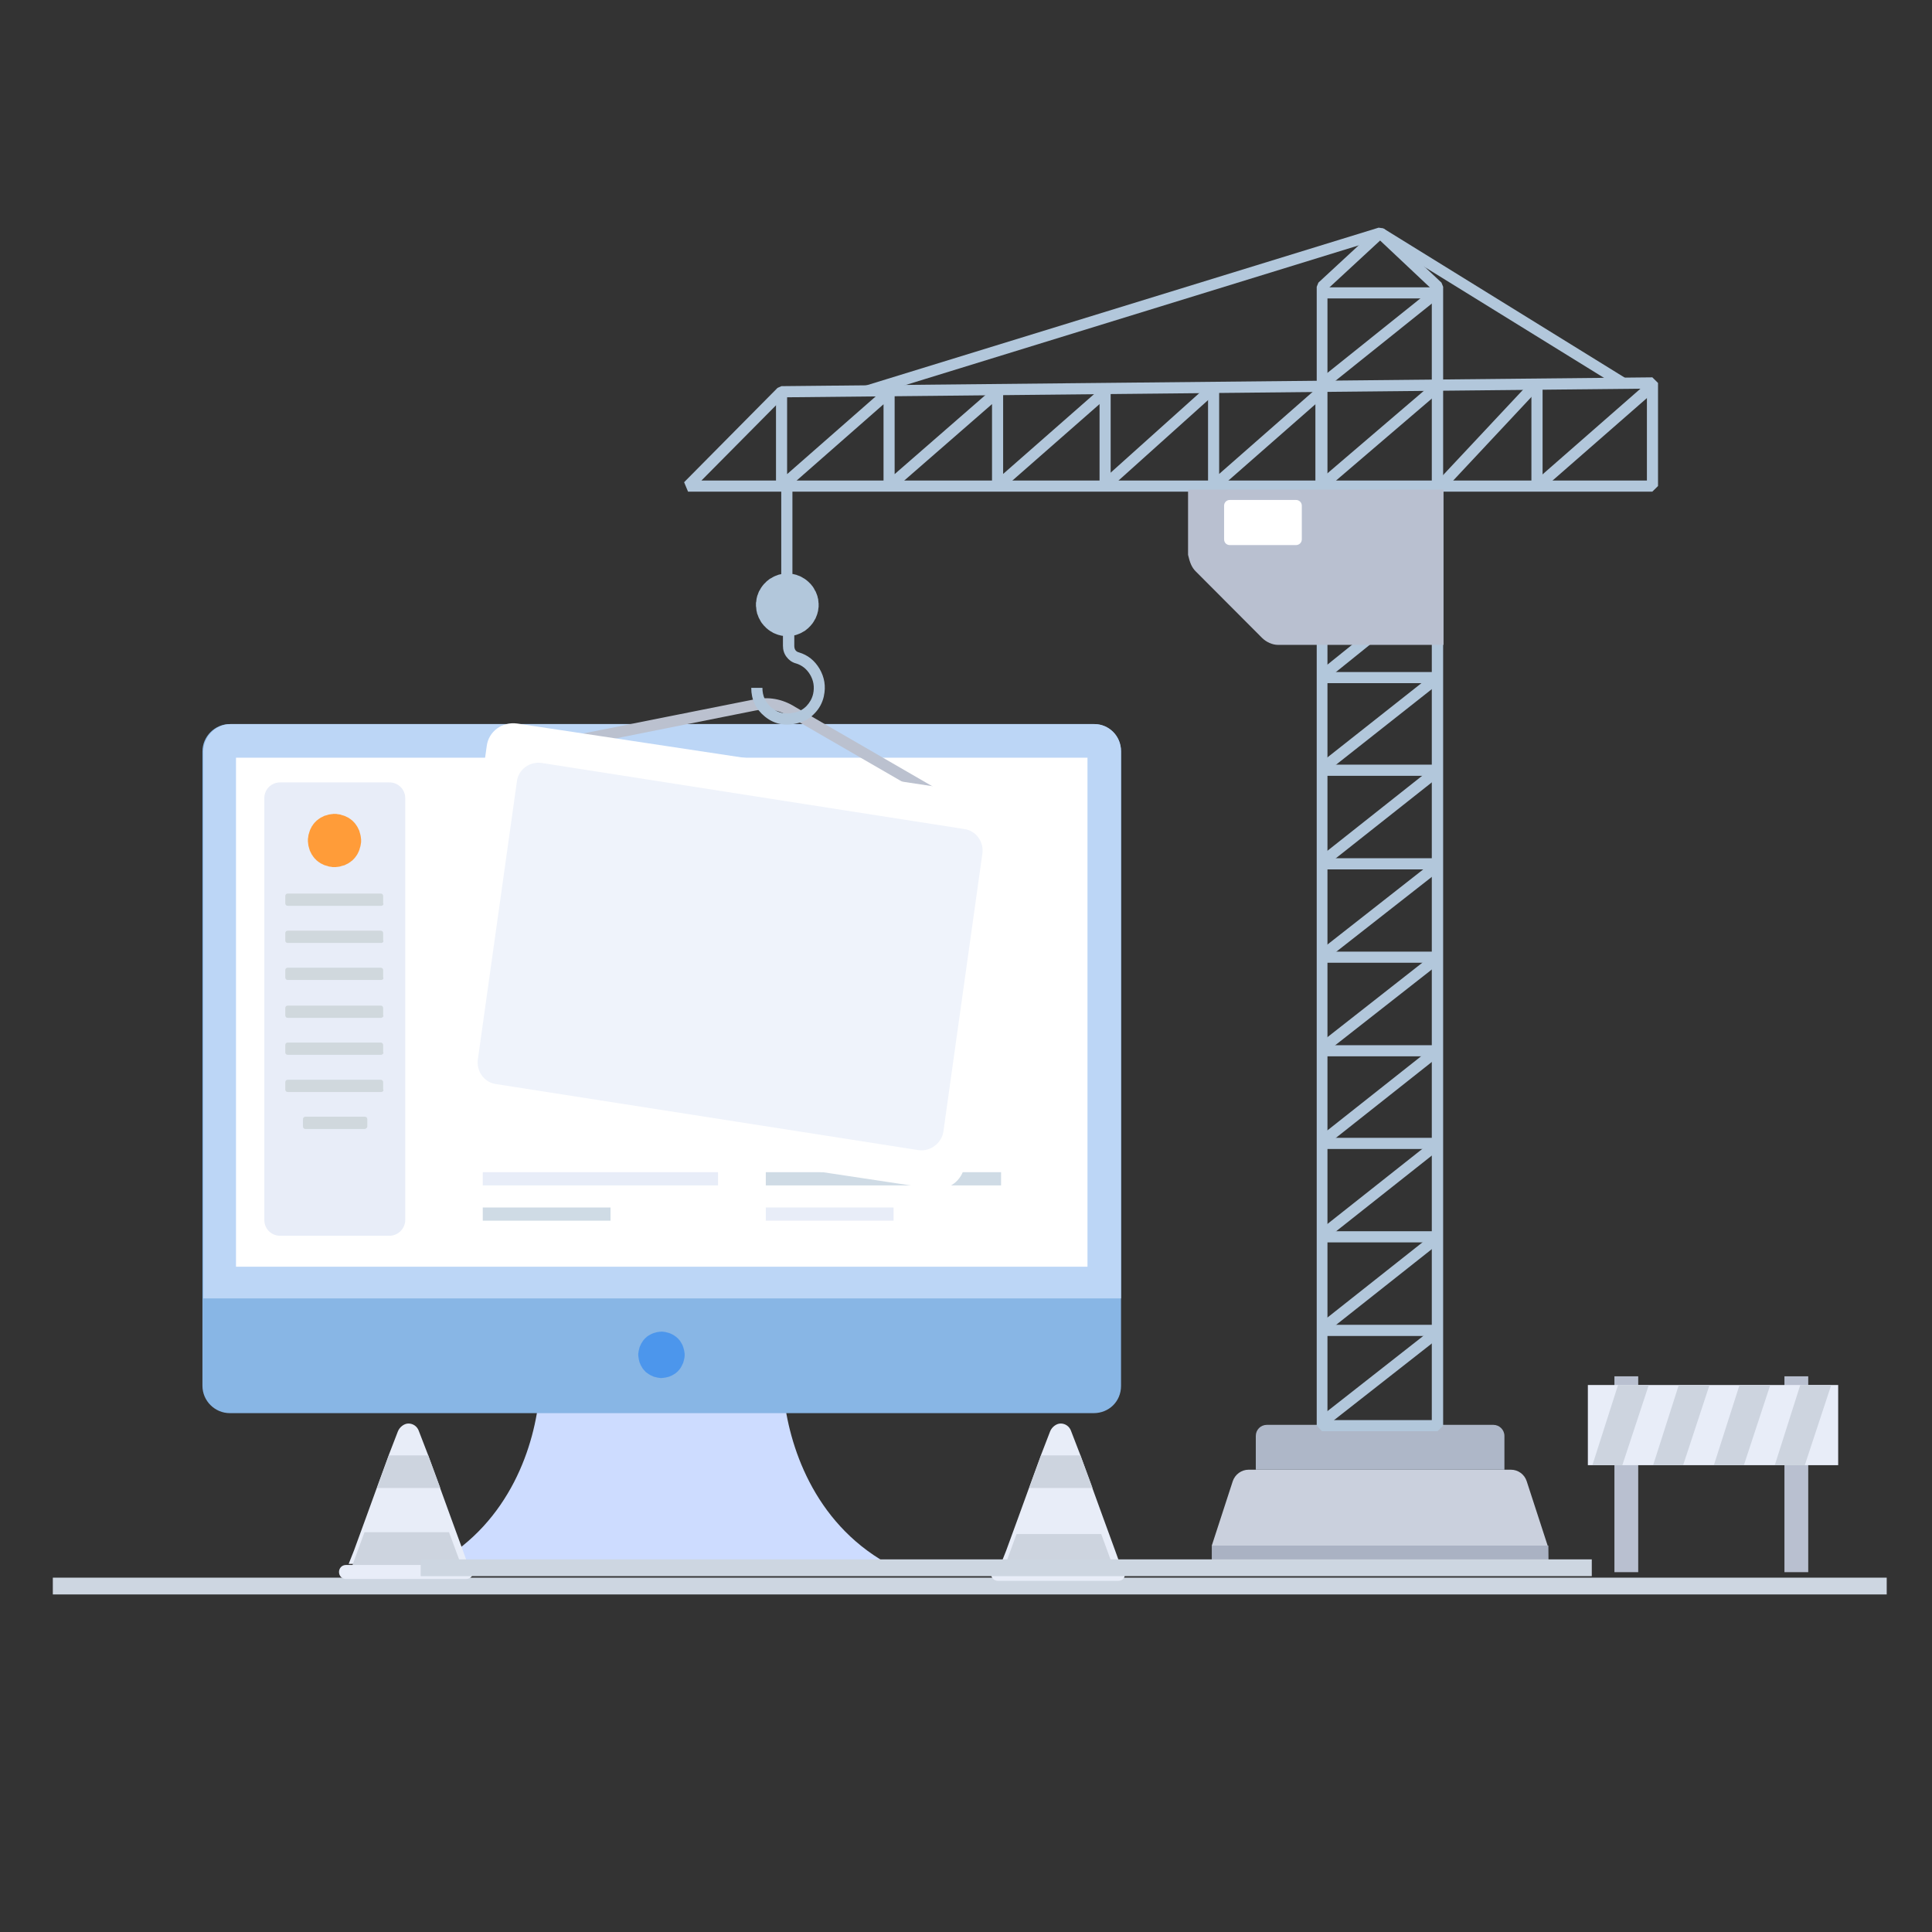 <svg width="320" height="320" viewBox="0 0 320 320" fill="none" xmlns="http://www.w3.org/2000/svg" xmlns:xlink="http://www.w3.org/1999/xlink">
	<rect x="0" y="0" width="320" height="320" fill="#333333" stroke="none"/>
	<desc>
			Created with Pixso.
	</desc>
	<defs>
		<clipPath id="clip630_5287">
			<rect id="建设中" width="320" height="320" fill="white" fill-opacity="0"/>
		</clipPath>
	</defs>
	<g clip-path="url(#clip630_5287)">
		<path id="path" d="M146.84 258.9C134.59 259.18 119.96 258.9 109.62 258.75C99.25 259.03 84.65 259.18 72.4 258.9C84.53 252.03 88.62 239.31 89.34 230.84L129.78 230.84C130.62 239.31 134.71 252.03 146.84 258.9Z" fill="#CDDCFF" fill-opacity="1" fill-rule="nonzero"/>
		<path id="path" d="M185.68 124.46L185.68 229.53C185.68 232.15 183.65 234.06 181.15 234.06L38.06 234.06C35.59 234.06 33.53 232.03 33.53 229.53L33.53 124.46C33.53 122 35.56 119.93 38.06 119.93L181.15 119.93C183.62 119.93 185.68 121.84 185.68 124.46Z" fill="#88B6E5" fill-opacity="1" fill-rule="nonzero"/>
		<path id="path" d="M185.68 124.46L185.68 215.06L33.68 215.06L33.68 124.46C33.68 122 35.71 119.93 38.21 119.93L181.31 119.93C183.62 119.93 185.68 121.84 185.68 124.46Z" fill="#BCD6F6" fill-opacity="1" fill-rule="nonzero"/>
		<path id="path" d="M180.28 125.5L39.09 125.5L39.09 209.81L180.12 209.81L180.12 125.5L180.28 125.5Z" fill="#FFFFFF" fill-opacity="1" fill-rule="nonzero"/>
		<path id="path" d="M113.4 224.4C113.4 224.53 113.4 224.65 113.37 224.78C113.37 224.9 113.34 225.03 113.31 225.15C113.28 225.28 113.25 225.4 113.21 225.53C113.18 225.65 113.15 225.78 113.09 225.87C113.03 226 113 226.09 112.93 226.21C112.87 226.34 112.81 226.43 112.75 226.53C112.68 226.62 112.59 226.75 112.53 226.84C112.43 226.93 112.37 227.03 112.28 227.12C112.18 227.21 112.09 227.28 112 227.37C111.9 227.46 111.81 227.53 111.68 227.59C111.59 227.65 111.46 227.71 111.37 227.78C111.25 227.84 111.15 227.9 111.03 227.93C110.9 228 110.81 228.03 110.68 228.06C110.56 228.09 110.43 228.12 110.31 228.15C110.18 228.18 110.06 228.18 109.93 228.21C109.81 228.21 109.68 228.25 109.56 228.25C109.43 228.25 109.31 228.25 109.18 228.21C109.06 228.21 108.93 228.18 108.81 228.15C108.68 228.12 108.56 228.09 108.43 228.06C108.31 228.03 108.18 228 108.09 227.93C107.96 227.87 107.87 227.84 107.75 227.78C107.62 227.71 107.53 227.65 107.43 227.59C107.34 227.53 107.25 227.43 107.12 227.37C107 227.31 106.93 227.21 106.84 227.12C106.75 227.03 106.68 226.93 106.59 226.84C106.5 226.75 106.43 226.65 106.37 226.53C106.31 226.43 106.25 226.31 106.18 226.21C106.12 226.09 106.06 226 106.03 225.87C105.96 225.75 105.93 225.65 105.9 225.53C105.87 225.4 105.84 225.28 105.81 225.15C105.78 225.03 105.78 224.9 105.75 224.78C105.75 224.65 105.71 224.53 105.71 224.4C105.71 224.28 105.71 224.15 105.75 224.03C105.75 223.9 105.78 223.78 105.81 223.65C105.84 223.53 105.87 223.4 105.9 223.28C105.93 223.15 105.96 223.03 106.03 222.93C106.09 222.81 106.12 222.71 106.18 222.59C106.25 222.46 106.31 222.37 106.37 222.28C106.43 222.18 106.53 222.06 106.59 221.96C106.68 221.87 106.75 221.78 106.84 221.68C106.93 221.59 107.03 221.53 107.12 221.43C107.21 221.34 107.31 221.28 107.43 221.21C107.53 221.15 107.65 221.09 107.75 221.03C107.87 220.96 107.96 220.9 108.09 220.87C108.21 220.81 108.31 220.78 108.43 220.75C108.56 220.71 108.68 220.68 108.81 220.65C108.93 220.62 109.06 220.62 109.18 220.59C109.31 220.59 109.43 220.56 109.56 220.56C109.68 220.56 109.81 220.56 109.93 220.59C110.06 220.59 110.18 220.62 110.31 220.65C110.43 220.68 110.56 220.71 110.68 220.75C110.81 220.78 110.93 220.81 111.03 220.87C111.15 220.93 111.25 220.96 111.37 221.03C111.5 221.09 111.59 221.15 111.68 221.21C111.78 221.28 111.87 221.37 112 221.43C112.09 221.53 112.18 221.59 112.28 221.68C112.37 221.78 112.43 221.87 112.53 221.96C112.62 222.06 112.68 222.15 112.75 222.28C112.81 222.37 112.87 222.5 112.93 222.59C113 222.71 113.06 222.81 113.09 222.93C113.15 223.06 113.18 223.15 113.21 223.28C113.25 223.4 113.28 223.53 113.31 223.65C113.34 223.78 113.34 223.9 113.37 224.03C113.4 224.15 113.4 224.28 113.4 224.4Z" fill="#4C96EC" fill-opacity="1" fill-rule="nonzero"/>
		<path id="path" d="M64.5 204.68L46.4 204.68C44.93 204.68 43.78 203.53 43.78 202.06L43.78 132.21C43.78 130.75 44.93 129.59 46.4 129.59L64.5 129.59C65.96 129.59 67.12 130.75 67.12 132.21L67.12 202.06C67.12 203.5 65.93 204.68 64.5 204.68Z" fill="#E8EDF8" fill-opacity="1" fill-rule="nonzero"/>
		<path id="path" d="M59.81 139.21C59.81 139.28 59.81 139.37 59.81 139.43C59.81 139.5 59.81 139.59 59.78 139.65C59.78 139.71 59.75 139.81 59.75 139.87C59.75 139.93 59.71 140.03 59.71 140.09C59.71 140.15 59.68 140.21 59.65 140.31C59.62 140.37 59.62 140.43 59.59 140.53C59.56 140.59 59.56 140.65 59.53 140.75C59.5 140.81 59.46 140.87 59.46 140.93C59.43 141 59.4 141.06 59.37 141.12C59.34 141.18 59.31 141.25 59.28 141.31C59.25 141.37 59.21 141.43 59.18 141.5C59.15 141.56 59.12 141.62 59.06 141.68C59.03 141.75 58.96 141.81 58.93 141.87C58.9 141.93 58.84 142 58.81 142.03C58.78 142.09 58.71 142.15 58.68 142.18C58.62 142.25 58.59 142.28 58.53 142.34C58.46 142.4 58.43 142.43 58.37 142.5C58.31 142.56 58.28 142.59 58.21 142.62C58.15 142.65 58.09 142.71 58.06 142.75C58 142.78 57.93 142.84 57.87 142.87C57.81 142.9 57.75 142.96 57.68 143C57.62 143.03 57.56 143.06 57.5 143.09C57.43 143.12 57.37 143.15 57.31 143.18C57.25 143.21 57.18 143.25 57.12 143.28C57.06 143.31 57 143.34 56.93 143.34C56.87 143.37 56.81 143.37 56.71 143.4C56.65 143.43 56.59 143.43 56.5 143.46C56.43 143.5 56.37 143.5 56.28 143.53C56.21 143.53 56.12 143.56 56.06 143.56C56 143.56 55.9 143.59 55.84 143.59C55.78 143.59 55.68 143.59 55.62 143.62C55.56 143.62 55.46 143.62 55.4 143.62C55.34 143.62 55.25 143.62 55.18 143.62C55.12 143.62 55.03 143.62 54.96 143.59C54.9 143.59 54.81 143.56 54.75 143.56C54.68 143.56 54.59 143.53 54.53 143.53C54.46 143.53 54.4 143.5 54.31 143.46C54.25 143.43 54.18 143.43 54.09 143.4C54.03 143.37 53.96 143.37 53.87 143.34C53.81 143.31 53.75 143.28 53.68 143.28C53.62 143.25 53.56 143.21 53.5 143.18C53.43 143.15 53.37 143.12 53.31 143.09C53.25 143.06 53.18 143.03 53.12 143C53.06 142.96 53 142.93 52.93 142.87C52.87 142.84 52.81 142.78 52.75 142.75C52.68 142.71 52.62 142.65 52.59 142.62C52.53 142.59 52.46 142.53 52.43 142.5C52.37 142.43 52.34 142.4 52.28 142.34C52.21 142.28 52.18 142.25 52.12 142.18C52.06 142.12 52.03 142.09 52 142.03C51.96 141.96 51.9 141.9 51.87 141.87C51.84 141.81 51.78 141.75 51.75 141.68C51.71 141.62 51.65 141.56 51.62 141.5C51.59 141.43 51.56 141.37 51.53 141.31C51.5 141.25 51.46 141.18 51.43 141.12C51.4 141.06 51.37 141 51.34 140.93C51.31 140.87 51.28 140.81 51.28 140.75C51.25 140.68 51.25 140.62 51.21 140.53C51.18 140.46 51.18 140.4 51.15 140.31C51.12 140.25 51.12 140.18 51.09 140.09C51.09 140.03 51.06 139.93 51.06 139.87C51.06 139.81 51.03 139.71 51.03 139.65C51.03 139.59 51.03 139.5 51 139.43C51 139.37 51 139.28 51 139.21C51 139.15 51 139.06 51 139C51 138.93 51 138.84 51.03 138.78C51.03 138.71 51.06 138.62 51.06 138.56C51.06 138.5 51.09 138.4 51.09 138.34C51.09 138.28 51.12 138.21 51.15 138.12C51.18 138.06 51.18 138 51.21 137.9C51.25 137.84 51.25 137.78 51.28 137.68C51.31 137.62 51.34 137.56 51.34 137.5C51.37 137.43 51.4 137.37 51.43 137.31C51.46 137.25 51.5 137.18 51.53 137.12C51.56 137.06 51.59 137 51.62 136.93C51.65 136.87 51.68 136.81 51.75 136.75C51.78 136.68 51.84 136.62 51.87 136.56C51.9 136.5 51.96 136.43 52 136.4C52.03 136.34 52.09 136.28 52.12 136.25C52.18 136.18 52.21 136.15 52.28 136.09C52.34 136.03 52.37 136 52.43 135.93C52.5 135.87 52.53 135.84 52.59 135.81C52.65 135.78 52.71 135.71 52.75 135.68C52.81 135.65 52.87 135.59 52.93 135.56C53 135.53 53.06 135.46 53.12 135.43C53.18 135.4 53.25 135.37 53.31 135.34C53.37 135.31 53.43 135.28 53.5 135.25C53.56 135.21 53.62 135.18 53.68 135.15C53.75 135.12 53.81 135.09 53.87 135.09C53.93 135.06 54 135.06 54.09 135.03C54.15 135 54.21 135 54.31 134.96C54.37 134.93 54.43 134.93 54.53 134.9C54.59 134.9 54.68 134.87 54.75 134.87C54.81 134.87 54.9 134.84 54.96 134.84C55.03 134.84 55.12 134.84 55.18 134.81C55.25 134.78 55.34 134.81 55.4 134.81C55.46 134.81 55.56 134.81 55.62 134.81C55.68 134.81 55.78 134.81 55.84 134.84C55.9 134.84 56 134.87 56.06 134.87C56.12 134.87 56.21 134.9 56.28 134.9C56.34 134.9 56.4 134.93 56.5 134.96C56.56 135 56.62 135 56.71 135.03C56.78 135.06 56.84 135.06 56.93 135.09C57 135.12 57.06 135.15 57.12 135.15C57.18 135.18 57.25 135.21 57.31 135.25C57.37 135.28 57.43 135.31 57.5 135.34C57.56 135.37 57.62 135.4 57.68 135.43C57.75 135.46 57.81 135.5 57.87 135.56C57.93 135.59 58 135.65 58.06 135.68C58.12 135.71 58.18 135.78 58.21 135.81C58.28 135.84 58.34 135.9 58.37 135.93C58.43 136 58.46 136.03 58.53 136.09C58.59 136.15 58.62 136.18 58.68 136.25C58.75 136.31 58.78 136.34 58.81 136.4C58.84 136.46 58.9 136.53 58.93 136.56C58.96 136.62 59.03 136.68 59.06 136.75C59.09 136.81 59.15 136.87 59.18 136.93C59.21 137 59.25 137.06 59.28 137.12C59.31 137.18 59.34 137.25 59.37 137.31C59.4 137.37 59.43 137.43 59.46 137.5C59.5 137.56 59.53 137.62 59.53 137.68C59.56 137.75 59.56 137.81 59.59 137.9C59.62 137.96 59.62 138.03 59.65 138.12C59.68 138.18 59.68 138.25 59.71 138.34C59.71 138.4 59.75 138.5 59.75 138.56C59.75 138.62 59.78 138.71 59.78 138.78C59.78 138.84 59.78 138.93 59.81 139C59.81 139.09 59.81 139.15 59.81 139.21Z" fill="#FF9C39" fill-opacity="1" fill-rule="nonzero"/>
		<path id="path" d="M63.15 150.03L47.68 150.03C47.4 150.03 47.25 149.87 47.25 149.59L47.25 148.43C47.25 148.15 47.4 148 47.68 148L63.03 148C63.31 148 63.46 148.15 63.46 148.43L63.46 149.59C63.62 149.87 63.31 150.03 63.15 150.03Z" fill="#D0D8DD" fill-opacity="1" fill-rule="nonzero"/>
		<path id="path" d="M63.15 156.18L47.68 156.18C47.4 156.18 47.25 156.03 47.25 155.75L47.25 154.59C47.25 154.31 47.4 154.15 47.68 154.15L63.03 154.15C63.31 154.15 63.46 154.31 63.46 154.59L63.46 155.75C63.62 156.03 63.31 156.18 63.15 156.18Z" fill="#D0D8DD" fill-opacity="1" fill-rule="nonzero"/>
		<path id="path" d="M63.15 162.31L47.68 162.31C47.4 162.31 47.25 162.15 47.25 161.87L47.25 160.71C47.25 160.43 47.4 160.28 47.68 160.28L63.03 160.28C63.31 160.28 63.46 160.43 63.46 160.71L63.46 161.87C63.62 162.15 63.31 162.31 63.15 162.31Z" fill="#D0D8DD" fill-opacity="1" fill-rule="nonzero"/>
		<path id="path" d="M63.15 168.59L47.68 168.59C47.4 168.59 47.25 168.43 47.25 168.15L47.25 167C47.25 166.71 47.4 166.56 47.68 166.56L63.03 166.56C63.31 166.56 63.46 166.71 63.46 167L63.46 168.15C63.62 168.31 63.31 168.59 63.15 168.59Z" fill="#D0D8DD" fill-opacity="1" fill-rule="nonzero"/>
		<path id="path" d="M63.15 174.71L47.68 174.71C47.4 174.71 47.25 174.56 47.25 174.28L47.25 173.12C47.25 172.84 47.4 172.68 47.68 172.68L63.03 172.68C63.31 172.68 63.46 172.84 63.46 173.12L63.46 174.28C63.62 174.43 63.31 174.71 63.15 174.71Z" fill="#D0D8DD" fill-opacity="1" fill-rule="nonzero"/>
		<path id="path" d="M63.15 180.87L47.68 180.87C47.4 180.87 47.25 180.71 47.25 180.43L47.25 179.28C47.25 179 47.4 178.84 47.68 178.84L63.03 178.84C63.31 178.84 63.46 179 63.46 179.28L63.46 180.43C63.62 180.71 63.31 180.87 63.15 180.87Z" fill="#D0D8DD" fill-opacity="1" fill-rule="nonzero"/>
		<path id="path" d="M60.4 187L50.62 187C50.34 187 50.18 186.84 50.18 186.56L50.18 185.4C50.18 185.12 50.34 184.96 50.62 184.96L60.4 184.96C60.68 184.96 60.84 185.12 60.84 185.4L60.84 186.56C60.84 186.84 60.53 187 60.4 187Z" fill="#D0D8DD" fill-opacity="1" fill-rule="nonzero"/>
		<path id="path" d="M118.93 194.15L79.96 194.15L79.96 196.34L118.93 196.34L118.93 194.15Z" fill="#E8EDF8" fill-opacity="1" fill-rule="nonzero"/>
		<path id="path" d="M101.12 200L79.96 200L79.96 202.18L101.12 202.18L101.12 200Z" fill="#CFDBE5" fill-opacity="1" fill-rule="nonzero"/>
		<path id="path" d="M165.81 194.15L126.84 194.15L126.84 196.34L165.81 196.34L165.81 194.15Z" fill="#CFDBE5" fill-opacity="1" fill-rule="nonzero"/>
		<path id="path" d="M148 200L126.84 200L126.84 202.18L148 202.18L148 200Z" fill="#E8EDF8" fill-opacity="1" fill-rule="nonzero"/>
		<path id="path" d="M130.81 118.71L154.59 132.46L155.53 130.87L131.75 117.12C129.59 115.75 127.28 115.34 124.78 115.87L93.87 122.03L94.25 123.84L125.15 117.68C127.15 117.25 129.03 117.59 130.78 118.68L130.81 118.71Z" fill="#BBC1CF" fill-opacity="1" fill-rule="evenodd"/>
		<path id="path" d="M154.71 196.93L76.43 185.12C74 184.81 72.4 182.53 72.71 180.09L80.62 123.56C80.93 121.12 83.21 119.5 85.65 119.84L163.93 131.65C166.37 131.96 167.96 134.25 167.65 136.68L159.71 193.21C159.4 195.46 157.12 197.25 154.71 196.93Z" fill="#FFFFFF" fill-opacity="1" fill-rule="nonzero"/>
		<path id="path" d="M152.15 190.5L82.18 179.56C80.21 179.31 78.87 177.43 79.15 175.46L85.62 129.4C85.87 127.43 87.75 126.09 89.71 126.37L159.68 137.31C161.65 137.56 163 139.43 162.71 141.4L156.25 187.46C155.96 189.31 154.12 190.78 152.15 190.5Z" fill="#EFF3FB" fill-opacity="1" fill-rule="nonzero"/>
		<path id="path" d="M271.34 227.96L267.4 227.96L267.4 260.4L271.34 260.4L271.34 227.96Z" fill="#B9C0D0" fill-opacity="1" fill-rule="nonzero"/>
		<path id="path" d="M299.5 227.96L295.56 227.96L295.56 260.4L299.5 260.4L299.5 227.96Z" fill="#B9C0D0" fill-opacity="1" fill-rule="nonzero"/>
		<path id="path" d="M304.46 229.4L263 229.4L263 242.68L304.46 242.68L304.46 229.4Z" fill="#E8EDF8" fill-opacity="1" fill-rule="nonzero"/>
		<path id="path" d="M273.09 229.4L268.71 242.68L263.75 242.68L268 229.4L273.09 229.4Z" fill="#CDD4DF" fill-opacity="1" fill-rule="nonzero"/>
		<path id="path" d="M283.15 229.4L278.78 242.68L273.81 242.68L278.06 229.4L283.15 229.4Z" fill="#CDD4DF" fill-opacity="1" fill-rule="nonzero"/>
		<path id="path" d="M293.21 229.4L288.84 242.68L283.87 242.68L288.12 229.4L293.21 229.4Z" fill="#CDD4DF" fill-opacity="1" fill-rule="nonzero"/>
		<path id="path" d="M303.31 229.4L298.93 242.68L293.96 242.68L298.18 229.4L303.31 229.4Z" fill="#CDD4DF" fill-opacity="1" fill-rule="nonzero"/>
		<path id="path" d="M256.46 256L200.71 256L200.71 260.53L256.5 260.53L256.46 256Z" fill="#AAB2C3" fill-opacity="1" fill-rule="nonzero"/>
		<path id="path" d="M252.87 245.34C252.5 244.18 251.43 243.43 250.25 243.43L206.81 243.43C205.62 243.43 204.56 244.21 204.18 245.34L200.71 256L256.34 256L252.87 245.34Z" fill="#CAD0DD" fill-opacity="1" fill-rule="nonzero"/>
		<path id="path" d="M247.34 236L209.84 236C208.81 236 208 236.81 208 237.84L208 243.43L249.18 243.43L249.18 237.84C249.18 236.81 248.34 236 247.34 236Z" fill="#AEB7C8" fill-opacity="1" fill-rule="nonzero"/>
		<path id="path" d="M129.4 97.62L129.4 79.81L131.25 79.81L131.25 97.62L129.4 97.62Z" fill="#B2C7DB" fill-opacity="1" fill-rule="evenodd"/>
		<path id="path" d="M135.59 100.18C135.59 100.28 135.59 100.34 135.59 100.43C135.59 100.53 135.59 100.59 135.56 100.68C135.56 100.78 135.53 100.84 135.53 100.93C135.53 101.03 135.5 101.09 135.5 101.18C135.46 101.28 135.46 101.34 135.43 101.43C135.4 101.53 135.4 101.59 135.37 101.68C135.34 101.78 135.31 101.84 135.28 101.93C135.25 102.03 135.21 102.09 135.18 102.18C135.15 102.28 135.12 102.34 135.09 102.4C135.06 102.46 135.03 102.56 134.96 102.62C134.93 102.68 134.87 102.78 134.84 102.84C134.81 102.9 134.75 103 134.71 103.06C134.65 103.12 134.62 103.18 134.56 103.28C134.5 103.34 134.46 103.4 134.4 103.46C134.34 103.53 134.31 103.59 134.25 103.65C134.18 103.71 134.12 103.78 134.06 103.84C134 103.9 133.93 103.96 133.87 104.03C133.81 104.09 133.75 104.15 133.68 104.18C133.62 104.25 133.56 104.28 133.5 104.34C133.43 104.4 133.37 104.43 133.28 104.5C133.21 104.56 133.12 104.59 133.06 104.62C133 104.65 132.9 104.71 132.84 104.75C132.78 104.78 132.68 104.84 132.62 104.87C132.56 104.9 132.46 104.93 132.4 104.96C132.31 105 132.25 105.03 132.15 105.06C132.06 105.09 132 105.12 131.9 105.15C131.81 105.18 131.75 105.21 131.65 105.21C131.56 105.25 131.5 105.25 131.4 105.28C131.31 105.31 131.25 105.31 131.15 105.31C131.06 105.31 131 105.34 130.9 105.34C130.81 105.34 130.75 105.34 130.65 105.37C130.56 105.37 130.5 105.37 130.4 105.37C130.31 105.37 130.25 105.37 130.15 105.37C130.06 105.37 130 105.37 129.9 105.34C129.81 105.34 129.75 105.31 129.65 105.31C129.56 105.31 129.5 105.28 129.4 105.28C129.31 105.25 129.25 105.25 129.15 105.21C129.06 105.18 129 105.18 128.9 105.15C128.81 105.12 128.75 105.09 128.65 105.06C128.56 105.03 128.5 105 128.4 104.96C128.31 104.93 128.25 104.9 128.18 104.87C128.12 104.84 128.03 104.81 127.96 104.75C127.9 104.71 127.81 104.65 127.75 104.62C127.68 104.59 127.59 104.53 127.53 104.5C127.46 104.43 127.4 104.4 127.31 104.34C127.25 104.28 127.18 104.25 127.12 104.18C127.06 104.12 127 104.09 126.93 104.03C126.87 103.96 126.81 103.9 126.75 103.84C126.68 103.78 126.62 103.71 126.56 103.65C126.5 103.59 126.43 103.53 126.4 103.46C126.34 103.4 126.31 103.34 126.25 103.28C126.18 103.21 126.15 103.15 126.09 103.06C126.03 103 126 102.9 125.96 102.84C125.93 102.78 125.87 102.68 125.84 102.62C125.81 102.56 125.78 102.46 125.71 102.4C125.68 102.34 125.65 102.25 125.62 102.18C125.59 102.09 125.56 102.03 125.53 101.93C125.5 101.84 125.46 101.78 125.43 101.68C125.4 101.59 125.37 101.53 125.37 101.43C125.34 101.34 125.34 101.28 125.31 101.18C125.28 101.09 125.28 101.03 125.28 100.93C125.28 100.84 125.25 100.78 125.25 100.68C125.25 100.59 125.25 100.53 125.21 100.43C125.21 100.34 125.21 100.28 125.21 100.18C125.21 100.09 125.21 100.03 125.21 99.93C125.21 99.84 125.21 99.78 125.25 99.68C125.25 99.59 125.28 99.53 125.28 99.43C125.28 99.34 125.31 99.28 125.31 99.18C125.34 99.09 125.34 99.03 125.37 98.93C125.4 98.84 125.4 98.78 125.43 98.68C125.46 98.59 125.5 98.53 125.53 98.43C125.56 98.34 125.59 98.28 125.62 98.18C125.65 98.09 125.68 98.03 125.71 97.96C125.75 97.9 125.78 97.81 125.84 97.75C125.87 97.68 125.93 97.59 125.96 97.53C126 97.46 126.06 97.37 126.09 97.31C126.15 97.25 126.18 97.18 126.25 97.09C126.31 97.03 126.34 96.96 126.4 96.9C126.46 96.84 126.5 96.78 126.56 96.71C126.62 96.65 126.68 96.59 126.75 96.53C126.81 96.46 126.87 96.4 126.93 96.34C127 96.28 127.06 96.21 127.12 96.18C127.18 96.12 127.25 96.09 127.31 96.03C127.37 95.96 127.43 95.93 127.53 95.87C127.59 95.81 127.68 95.78 127.75 95.75C127.81 95.71 127.9 95.65 127.96 95.62C128.03 95.59 128.12 95.53 128.18 95.5C128.25 95.46 128.34 95.43 128.4 95.4C128.5 95.37 128.56 95.34 128.65 95.31C128.75 95.28 128.81 95.25 128.9 95.21C129 95.18 129.06 95.15 129.15 95.15C129.25 95.12 129.31 95.12 129.4 95.09C129.5 95.06 129.56 95.06 129.65 95.06C129.75 95.06 129.81 95.03 129.9 95.03C130 95.03 130.06 95.03 130.15 95C130.25 95 130.31 95 130.4 95C130.5 95 130.56 95 130.65 95C130.75 95 130.81 95 130.9 95.03C131 95.03 131.06 95.06 131.15 95.06C131.25 95.06 131.31 95.09 131.4 95.09C131.5 95.12 131.56 95.12 131.65 95.15C131.75 95.18 131.81 95.18 131.9 95.21C132 95.25 132.06 95.28 132.15 95.31C132.25 95.34 132.31 95.37 132.4 95.4C132.5 95.43 132.56 95.46 132.62 95.5C132.68 95.53 132.78 95.56 132.84 95.62C132.9 95.65 133 95.71 133.06 95.75C133.12 95.78 133.21 95.84 133.28 95.87C133.34 95.93 133.4 95.96 133.5 96.03C133.56 96.09 133.62 96.12 133.68 96.18C133.75 96.25 133.81 96.28 133.87 96.34C133.93 96.4 134 96.46 134.06 96.53C134.12 96.59 134.18 96.65 134.25 96.71C134.31 96.78 134.37 96.84 134.4 96.9C134.46 96.96 134.5 97.03 134.56 97.09C134.62 97.15 134.65 97.21 134.71 97.31C134.78 97.37 134.81 97.46 134.84 97.53C134.87 97.59 134.93 97.68 134.96 97.75C135 97.81 135.03 97.9 135.09 97.96C135.12 98.03 135.15 98.12 135.18 98.18C135.21 98.28 135.25 98.34 135.28 98.43C135.31 98.53 135.34 98.59 135.37 98.68C135.4 98.78 135.43 98.84 135.43 98.93C135.46 99.03 135.46 99.09 135.5 99.18C135.53 99.28 135.53 99.34 135.53 99.43C135.53 99.53 135.56 99.59 135.56 99.68C135.56 99.78 135.56 99.84 135.59 99.93C135.59 100 135.59 100.09 135.59 100.18Z" fill="#B2C7DB" fill-opacity="1" fill-rule="nonzero"/>
		<path id="path" d="M131.56 106.96L131.56 102.43L129.68 102.43L129.68 106.96C129.68 107.65 129.87 108.28 130.28 108.81C130.65 109.31 131.15 109.68 131.78 109.87L131.81 109.87C132.84 110.18 133.62 110.81 134.18 111.75C134.75 112.71 134.93 113.78 134.68 114.93C134.5 115.71 134.12 116.37 133.59 116.93C133.03 117.5 132.37 117.87 131.59 118.03L131.56 118.03C130.15 118.37 128.9 118.12 127.84 117.25C126.81 116.4 126.28 115.31 126.28 113.93L124.43 113.93C124.43 115.87 125.18 117.46 126.68 118.68C128.21 119.93 130 120.31 132 119.81C133.12 119.56 134.09 119.03 134.87 118.21C135.68 117.4 136.21 116.43 136.46 115.31L136.46 115.28C136.81 113.68 136.56 112.18 135.75 110.78C134.93 109.4 133.81 108.5 132.34 108.06C131.81 107.93 131.56 107.56 131.56 106.96Z" fill="#B2C7DB" fill-opacity="1" fill-rule="evenodd"/>
		<path id="path" d="M113.96 81.43L273.68 81.43L274.62 80.5L274.62 63.43L273.68 62.5L129.43 63.96L128.78 64.25L113.31 79.87L113.96 81.43ZM272.78 79.59L116.18 79.59L129.84 65.81L272.78 64.37L272.78 79.59Z" fill="#B2C7DB" fill-opacity="1" fill-rule="evenodd"/>
		<path id="path" d="M182.12 66.93L182.12 80.53L183.96 80.53L183.96 64.9L182.43 64.21L166.15 78.5L166.15 64.9L164.62 64.21L148.18 78.53L148.18 64.93L146.65 64.25L130.37 78.53L130.37 64.93L128.53 64.93L128.53 80.56L130.06 81.25L146.34 66.96L146.34 80.56L147.87 81.25L164.31 66.93L164.31 80.53L165.84 81.21L182.12 66.93Z" fill="#B2C7DB" fill-opacity="1" fill-rule="evenodd"/>
		<path id="path" d="M253.65 80.53L253.65 63.71L255.5 63.71L255.5 80.53L253.65 80.53Z" fill="#B2C7DB" fill-opacity="1" fill-rule="evenodd"/>
		<path id="path" d="M201.62 81.21L219.43 65.59L218.21 64.21L201.93 78.5L201.93 64.9L200.09 64.9L200.09 80.53L201.62 81.21Z" fill="#B2C7DB" fill-opacity="1" fill-rule="evenodd"/>
		<path id="path" d="M217.87 80.53L217.87 64.9L219.71 64.9L219.71 80.53L217.87 80.53Z" fill="#B2C7DB" fill-opacity="1" fill-rule="evenodd"/>
		<path id="path" d="M218.96 237.06L238.09 237.06L239.03 236.12L239.03 47.5L238.75 46.81L229.25 37.9L228 37.9L218.37 46.81L218.09 47.5L218.09 236.12L218.96 237.06ZM237.15 235.21L219.87 235.21L219.87 47.9L228.59 39.84L237.15 47.9L237.15 235.21Z" fill="#B2C7DB" fill-opacity="1" fill-rule="evenodd"/>
		<path id="path" d="M238.09 49.43L218.96 49.43L218.96 47.59L238.09 47.59L238.09 49.43Z" fill="#B2C7DB" fill-opacity="1" fill-rule="evenodd"/>
		<path id="path" d="M238.09 97.65L218.96 97.65L218.96 95.81L238.09 95.81L238.09 97.65Z" fill="#B2C7DB" fill-opacity="1" fill-rule="evenodd"/>
		<path id="path" d="M238.09 113.15L218.96 113.15L218.96 111.31L238.09 111.31L238.09 113.15Z" fill="#B2C7DB" fill-opacity="1" fill-rule="evenodd"/>
		<path id="path" d="M238.09 128.5L218.96 128.5L218.96 126.65L238.09 126.65L238.09 128.5Z" fill="#B2C7DB" fill-opacity="1" fill-rule="evenodd"/>
		<path id="path" d="M238.09 144L218.96 144L218.96 142.15L238.09 142.15L238.09 144Z" fill="#B2C7DB" fill-opacity="1" fill-rule="evenodd"/>
		<path id="path" d="M238.09 159.46L218.96 159.46L218.96 157.62L238.09 157.62L238.09 159.46Z" fill="#B2C7DB" fill-opacity="1" fill-rule="evenodd"/>
		<path id="path" d="M238.09 174.96L218.96 174.96L218.96 173.12L238.09 173.12L238.09 174.96Z" fill="#B2C7DB" fill-opacity="1" fill-rule="evenodd"/>
		<path id="path" d="M238.09 190.31L218.96 190.31L218.96 188.46L238.09 188.46L238.09 190.31Z" fill="#B2C7DB" fill-opacity="1" fill-rule="evenodd"/>
		<path id="path" d="M238.09 205.78L218.96 205.78L218.96 203.93L238.09 203.93L238.09 205.78Z" fill="#B2C7DB" fill-opacity="1" fill-rule="evenodd"/>
		<path id="path" d="M238.09 221.28L218.96 221.28L218.96 219.43L238.09 219.43L238.09 221.28Z" fill="#B2C7DB" fill-opacity="1" fill-rule="evenodd"/>
		<path id="path" d="M228.46 39.59L268.56 64.37L269.53 62.81L229.09 37.81L228.34 37.71L143.37 63.87L143.9 65.65L228.46 39.59Z" fill="#B2C7DB" fill-opacity="1" fill-rule="evenodd"/>
		<path id="path" d="M238.68 64.71L219.4 81.21L218.21 79.81L237.5 63.31L238.68 64.71Z" fill="#B2C7DB" fill-opacity="1" fill-rule="evenodd"/>
		<path id="path" d="M238.09 81.81L220 96.87L218.81 95.46L236.9 80.4L238.09 81.81Z" fill="#B2C7DB" fill-opacity="1" fill-rule="evenodd"/>
		<path id="path" d="M238.09 49.53L219.84 64.15L218.68 62.71L236.93 48.09L238.09 49.53Z" fill="#B2C7DB" fill-opacity="1" fill-rule="evenodd"/>
		<path id="path" d="M254.68 64.65L239.5 80.87L238.15 79.62L253.34 63.4L254.68 64.65Z" fill="#B2C7DB" fill-opacity="1" fill-rule="evenodd"/>
		<path id="path" d="M274.18 64.71L255.62 80.93L254.4 79.53L272.93 63.31L274.18 64.71Z" fill="#B2C7DB" fill-opacity="1" fill-rule="evenodd"/>
		<path id="path" d="M201.03 65.43L184.25 80.5L183.03 79.12L199.81 64.06L201.03 65.43Z" fill="#B2C7DB" fill-opacity="1" fill-rule="evenodd"/>
		<path id="path" d="M237.93 97.9L219.96 112.37L218.81 110.93L236.78 96.46L237.93 97.9Z" fill="#B2C7DB" fill-opacity="1" fill-rule="evenodd"/>
		<path id="path" d="M237.93 113.53L219.96 127.71L218.81 126.28L236.78 112.09L237.93 113.53Z" fill="#B2C7DB" fill-opacity="1" fill-rule="evenodd"/>
		<path id="path" d="M238.06 128.87L219.96 143.18L218.81 141.75L236.9 127.43L238.06 128.87Z" fill="#B2C7DB" fill-opacity="1" fill-rule="evenodd"/>
		<path id="path" d="M238.06 144.53L219.96 158.71L218.84 157.25L236.93 143.06L238.06 144.53Z" fill="#B2C7DB" fill-opacity="1" fill-rule="evenodd"/>
		<path id="path" d="M238.06 159.87L219.96 174.06L218.84 172.59L236.93 158.4L238.06 159.87Z" fill="#B2C7DB" fill-opacity="1" fill-rule="evenodd"/>
		<path id="path" d="M238.06 175.18L219.96 189.5L218.81 188.06L236.9 173.75L238.06 175.18Z" fill="#B2C7DB" fill-opacity="1" fill-rule="evenodd"/>
		<path id="path" d="M238.06 190.68L219.96 205L218.81 203.56L236.9 189.25L238.06 190.68Z" fill="#B2C7DB" fill-opacity="1" fill-rule="evenodd"/>
		<path id="path" d="M238.06 206.18L219.96 220.5L218.81 219.06L236.9 204.75L238.06 206.18Z" fill="#B2C7DB" fill-opacity="1" fill-rule="evenodd"/>
		<path id="path" d="M238.06 221.81L219.96 236L218.84 234.53L236.93 220.34L238.06 221.81Z" fill="#B2C7DB" fill-opacity="1" fill-rule="evenodd"/>
		<path id="path" d="M222.78 92.78L233.78 92.78C234.28 92.78 234.71 92.37 234.71 91.84L234.71 86.25C234.71 85.75 234.31 85.31 233.78 85.31L222.78 85.31C222.28 85.31 221.84 85.71 221.84 86.25L221.84 91.84C221.87 92.37 222.28 92.78 222.78 92.78Z" fill="#B2C7DB" fill-opacity="1" fill-rule="nonzero"/>
		<path id="path" d="M198.09 94.68L209.03 105.65C209.75 106.37 210.78 106.81 211.65 106.81L239.09 106.81L239.09 81.09L196.78 81.09L196.78 91.9C197.06 93.09 197.34 93.96 198.09 94.68Z" fill="#B9C0D0" fill-opacity="1" fill-rule="nonzero"/>
		<path id="path" d="M203.68 90.28L214.68 90.28C215.18 90.28 215.62 89.87 215.62 89.34L215.62 83.75C215.62 83.25 215.21 82.81 214.68 82.81L203.68 82.81C203.18 82.81 202.75 83.21 202.75 83.75L202.75 89.34C202.75 89.87 203.15 90.28 203.68 90.28Z" fill="#FFFFFF" fill-opacity="1" fill-rule="nonzero"/>
		<path id="path" d="M312.5 264.09L8.75 264.09L8.75 261.31L312.5 261.31L312.5 264.09Z" fill="#CDD6E1" fill-opacity="1" fill-rule="evenodd"/>
		<path id="path" d="M77.46 259.03L57.75 259.03L58.62 256.84L60.65 251.28L62.4 246.46L64.43 240.9L65.9 237.09C66.18 236.37 66.93 235.78 67.65 235.78C68.37 235.78 69.12 236.21 69.4 237.09L70.87 240.9L72.9 246.46L74.65 251.28L76.68 256.84L77.46 259.03Z" fill="#E8EDF8" fill-opacity="1" fill-rule="nonzero"/>
		<path id="path" d="M72.93 246.46L62.43 246.46L64.4 241.06L70.93 241.06L72.93 246.46Z" fill="#CDD4DF" fill-opacity="1" fill-rule="nonzero"/>
		<path id="path" d="M76.43 259.34L58.34 259.34L60.37 253.78L74.37 253.78L76.43 259.34Z" fill="#CDD4DF" fill-opacity="1" fill-rule="nonzero"/>
		<path id="path" d="M77.15 261.53L57.31 261.53C56.71 261.53 56.15 261.09 56.15 260.37C56.15 259.78 56.59 259.21 57.31 259.21L77.15 259.21C77.75 259.21 78.31 259.65 78.31 260.37C78.34 261.09 77.9 261.53 77.15 261.53Z" fill="#E8EDF8" fill-opacity="1" fill-rule="nonzero"/>
		<path id="path" d="M185.5 259.03L165.78 259.03L166.65 256.84L168.68 251.28L170.43 246.46L172.46 240.9L173.93 237.09C174.21 236.37 174.96 235.78 175.68 235.78C176.4 235.78 177.15 236.21 177.43 237.09L178.9 240.9L180.93 246.46L182.68 251.28L184.71 256.84L185.5 259.03Z" fill="#E8EDF8" fill-opacity="1" fill-rule="nonzero"/>
		<path id="path" d="M180.96 246.46L170.46 246.46L172.43 241.06L178.96 241.06L180.96 246.46Z" fill="#CDD4DF" fill-opacity="1" fill-rule="nonzero"/>
		<path id="path" d="M184.43 259.65L166.34 259.65L168.37 254.09L182.4 254.09L184.43 259.65Z" fill="#CDD4DF" fill-opacity="1" fill-rule="nonzero"/>
		<path id="path" d="M185.18 261.84L165.31 261.84C164.71 261.84 164.15 261.4 164.15 260.68C164.15 260.09 164.59 259.53 165.31 259.53L185.15 259.53C185.75 259.53 186.31 259.96 186.31 260.68C186.34 261.4 185.9 261.84 185.18 261.84Z" fill="#E8EDF8" fill-opacity="1" fill-rule="nonzero"/>
		<path id="path" d="M263.65 261.06L69.68 261.06L69.68 258.28L263.65 258.28L263.65 261.06Z" fill="#CDD6E1" fill-opacity="1" fill-rule="evenodd"/>
	</g>
</svg>
